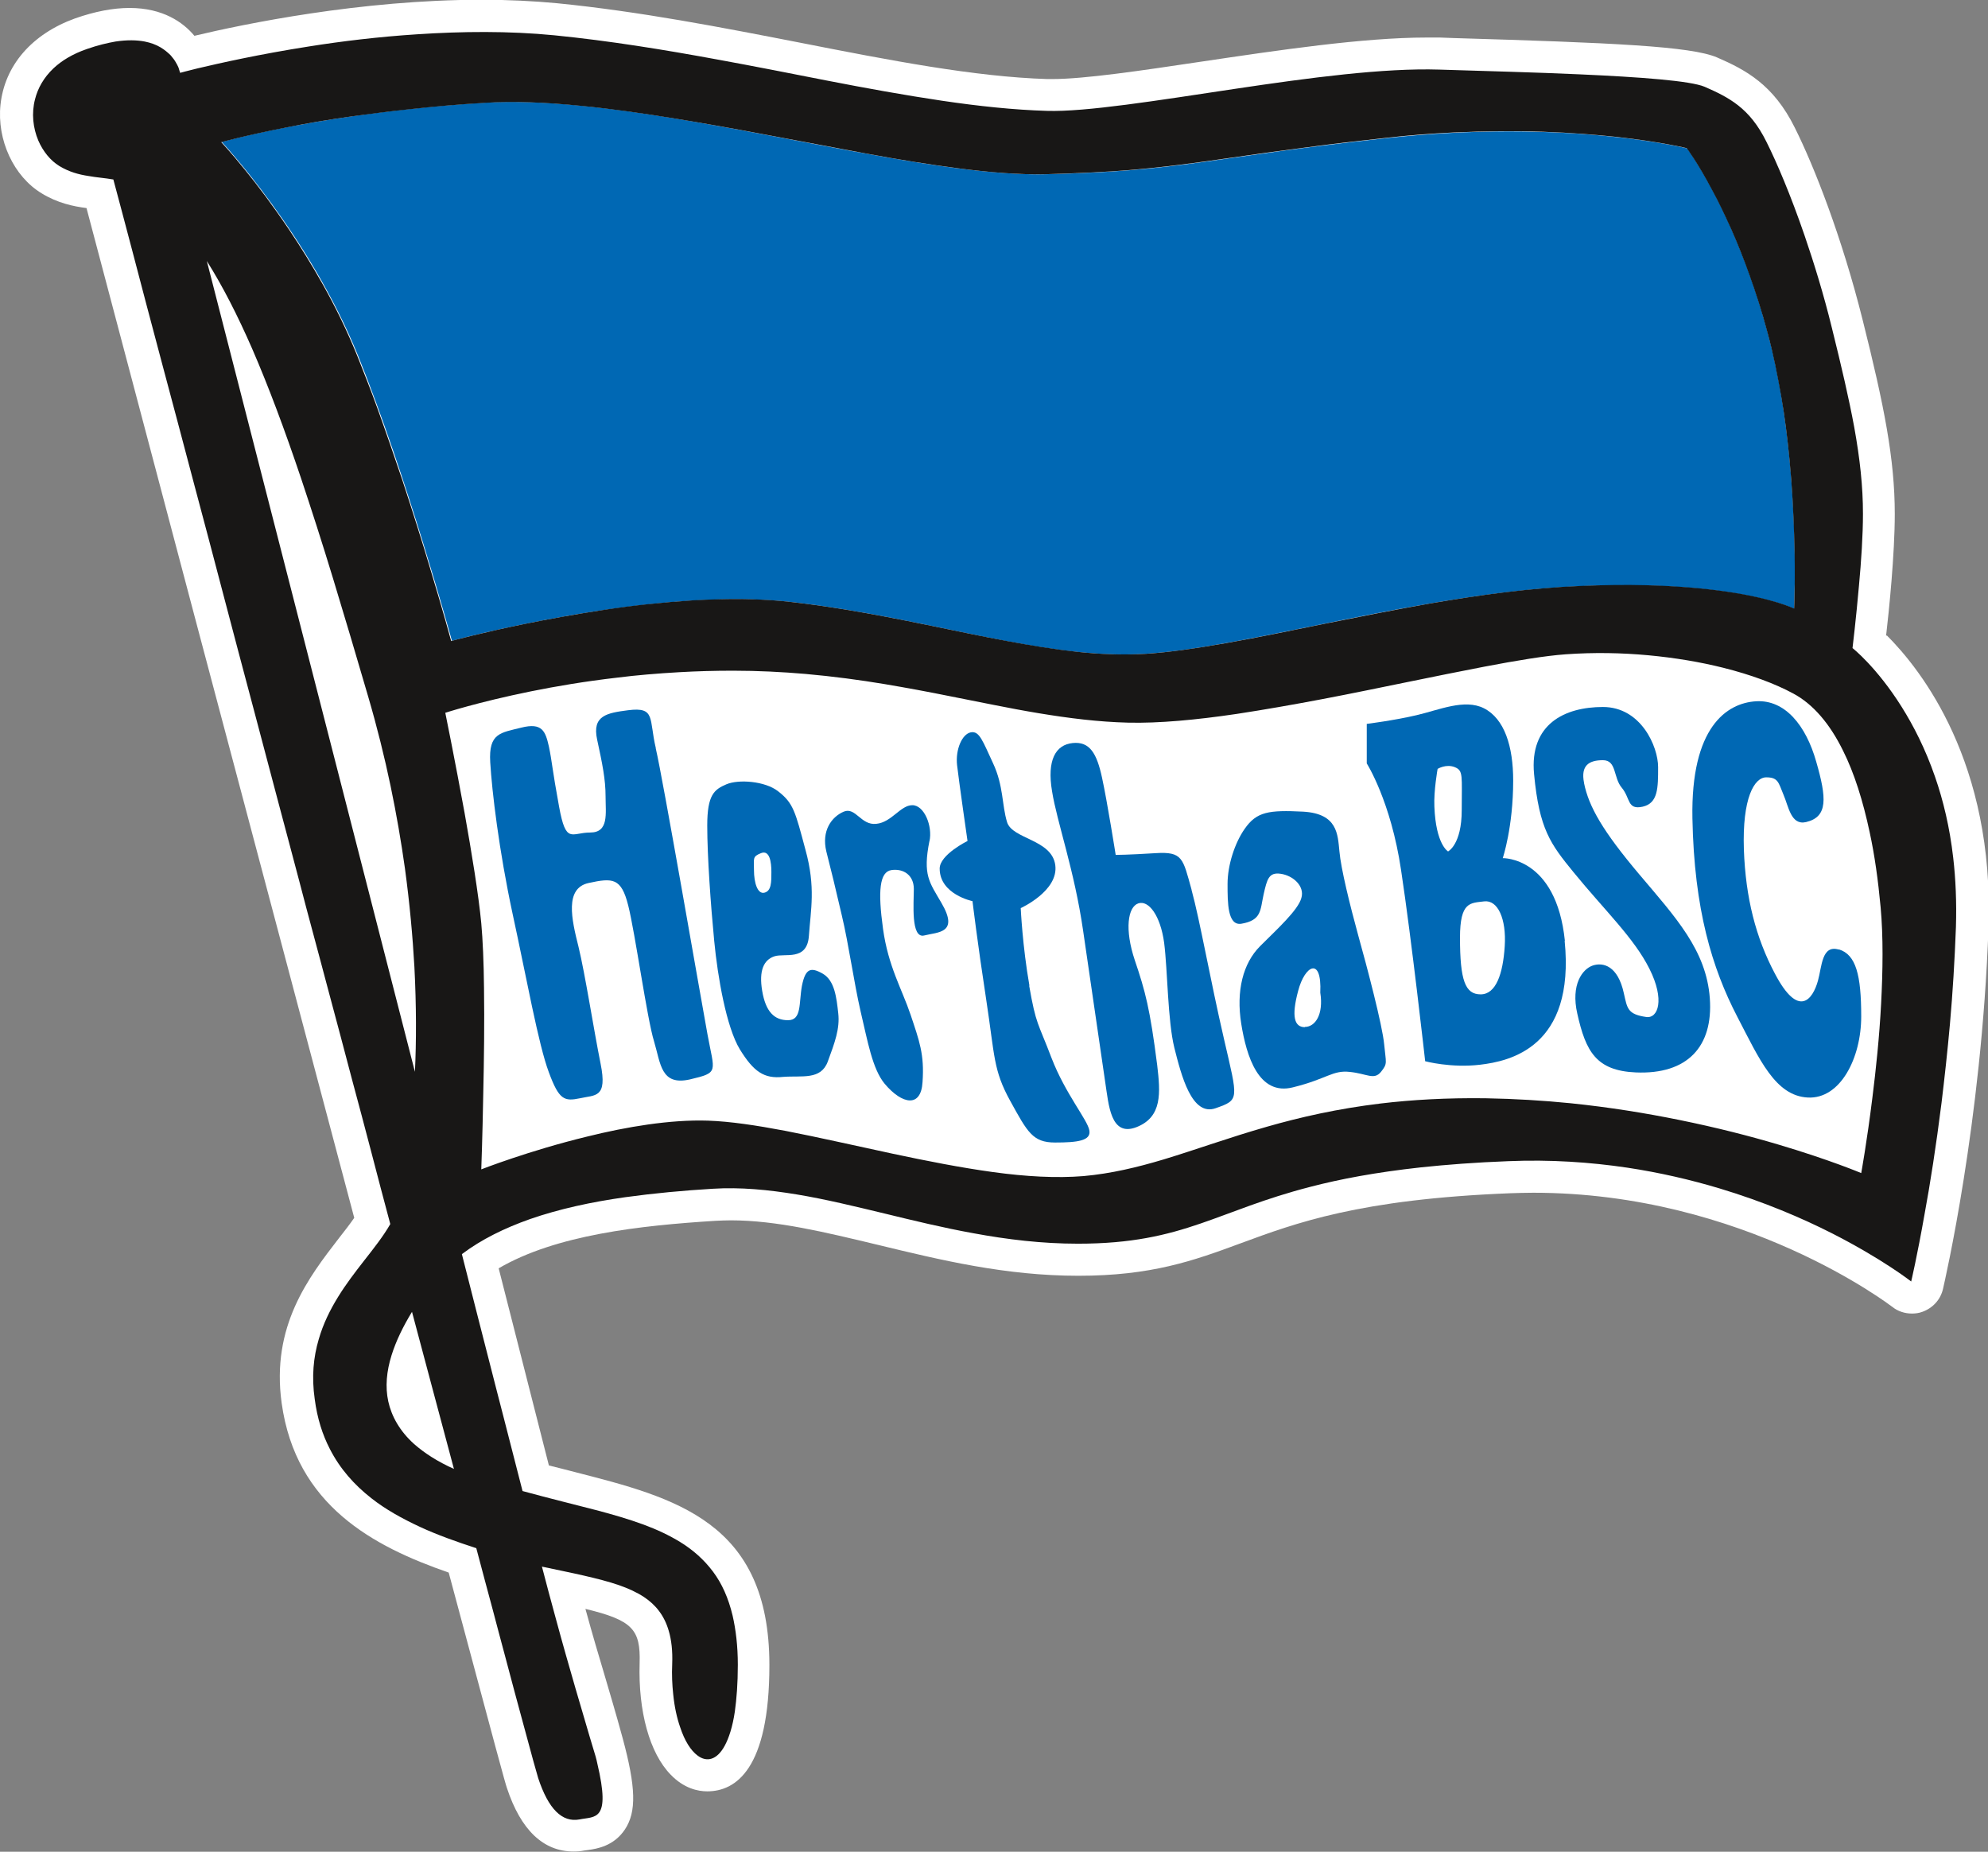 <?xml version="1.0" encoding="UTF-8"?>
<svg id="Ebene_2" data-name="Ebene 2" xmlns="http://www.w3.org/2000/svg" viewBox="0 0 79.97 74.49">
  <rect x="0" y="0" width="79.97" height="74.49" fill="#808080" stroke="none"/>
  <defs>
    <style>
      .cls-1 {
        fill: #0068b4;
      }

      .cls-2 {
        fill: #fff;
      }

      .cls-3 {
        fill: #181716;
      }
    </style>
  </defs>
  <g id="NEU">
    <path class="cls-2" d="M75.87,25.58c.12-1.03.35-3.3.35-4.9,0-2.22-.43-4.37-1.29-7.8-.84-3.36-1.96-6.2-2.73-7.74-.86-1.74-1.98-2.33-3.13-2.83-1.05-.45-4.19-.59-10.62-.78l-.52-.02c-.18,0-.36,0-.55,0-2.55,0-5.96.51-9.06.97-2.41.36-4.69.7-5.99.7h-.2c-2.92-.09-6.32-.75-9.93-1.46-3.18-.62-6.47-1.26-9.79-1.59-.95-.09-1.97-.14-3.03-.14-4.88,0-9.59.98-11.56,1.45-.45-.54-1.26-1.12-2.61-1.12-.66,0-1.39.14-2.19.42C1.28,1.37.19,2.63.02,4.21c-.15,1.42.53,2.89,1.66,3.57.64.39,1.26.52,1.8.59,1.67,6.33,6.65,25.12,10.77,40.62-.18.26-.39.53-.61.81-1.22,1.58-2.74,3.54-2.31,6.64.57,4.12,3.69,5.77,6.72,6.82,1.95,7.29,2.27,8.46,2.34,8.66.56,1.7,1.47,2.56,2.68,2.56.14,0,.29-.01.44-.04l.15-.02c.34-.05,1.03-.15,1.48-.83.47-.71.44-1.7-.09-3.66-.29-1.07-.52-1.82-.75-2.61-.22-.74-.45-1.5-.75-2.6,1.9.46,2.22.83,2.18,2.18-.06,1.94.4,3.62,1.25,4.49.53.55,1.09.67,1.47.67,1.14,0,2.5-.88,2.5-5.08,0-5.77-3.78-6.73-7.85-7.77-.33-.09-.67-.17-1.02-.26l-2.02-7.93c2.31-1.35,5.69-1.72,8.71-1.91.21-.01.42-.02.63-.02,1.84,0,3.8.48,5.93.99,2.52.61,5.12,1.24,8.05,1.24s4.62-.6,6.51-1.3c2.25-.83,4.8-1.78,10.86-2.02.31-.01.62-.02.93-.02,8.48,0,14.38,4.55,14.44,4.59.22.18.51.27.79.27h0c.14,0,.29-.02.42-.07.42-.15.73-.49.83-.92.06-.27,1.55-6.66,1.83-14.52.24-6.65-2.7-10.38-4.09-11.77Z"/>
    <path class="cls-2" d="M17.91,28.66s1.19,5.75,1.45,8.48c.26,2.73,0,9.9,0,9.9,0,0,5.34-2.09,9.12-1.96,3.79.13,10.69,2.61,15.12,2.23,4.43-.39,7.83-3.26,16.18-3.14,8.34.13,15.11,3.01,15.11,3.01,0,0,1.17-6.4.78-10.7-.39-4.31-1.54-7.53-3.51-8.59-1.96-1.06-5.51-1.84-9.15-1.58-3.63.26-12.78,2.87-17.6,2.74-4.82-.13-9.36-2.09-15.89-2.09s-11.61,1.7-11.61,1.7"/>
    <path class="cls-1" d="M41.41,39.65c-.28-1.59-.35-3.12-.35-3.12,0,0,1.53-.69,1.39-1.73-.14-1.04-1.73-1.04-1.94-1.73-.21-.69-.14-1.46-.56-2.36-.42-.9-.55-1.32-.9-1.25-.35.07-.62.69-.55,1.32.07.62.42,3.05.42,3.05,0,0-1.12.55-1.12,1.11,0,1.04,1.32,1.31,1.32,1.31,0,0,.2,1.67.55,3.95.35,2.29.28,2.84.97,4.09.69,1.25.9,1.67,1.8,1.67s1.46-.07,1.38-.49c-.07-.42-.96-1.46-1.52-2.91-.55-1.45-.62-1.31-.9-2.91Z"/>
    <path class="cls-1" d="M26.38,30.09c-.28-1.18,0-1.66-1.11-1.52-.85.11-1.46.21-1.25,1.18.21.97.34,1.6.34,2.29s.14,1.45-.62,1.45-.97.49-1.25-1.04c-.28-1.52-.28-1.8-.41-2.42-.14-.62-.27-.97-1.11-.76-.83.21-1.32.21-1.25,1.39.07,1.18.35,3.54.9,6.1.56,2.57,1.04,5.27,1.46,6.38.41,1.11.62,1.17,1.25,1.04.62-.14,1.11,0,.83-1.39-.28-1.39-.62-3.6-.89-4.71-.28-1.11-.56-2.35.41-2.56.97-.21,1.31-.21,1.59.9.28,1.11.76,4.57,1.04,5.47.27.9.27,1.8,1.45,1.53,1.18-.28.98-.28.7-1.81-.28-1.52-1.8-10.32-2.08-11.5Z"/>
    <path class="cls-1" d="M47.93,35.78c-.35-1.25-.35-1.53-1.45-1.46-1.11.07-1.6.07-1.6.07,0,0-.34-2.15-.55-3.11-.21-.97-.49-1.46-1.18-1.39-.69.07-1.04.69-.83,1.94.2,1.25.9,3.18,1.25,5.61.35,2.42.76,5.19.89,6.1.14.9.21,2.21,1.26,1.8,1.04-.41.96-1.38.83-2.49-.29-2.28-.48-2.98-.9-4.22-.42-1.25-.28-2.15.14-2.29.41-.14.89.48,1.04,1.59.14,1.11.14,3.12.41,4.22.28,1.11.7,2.77,1.66,2.43.97-.34.9-.34.34-2.77-.56-2.42-.97-4.78-1.31-6.02Z"/>
    <path class="cls-1" d="M33.1,39.17c-.49-.28-.7-.21-.84.48-.13.7,0,1.39-.56,1.39s-.9-.35-1.04-1.18c-.14-.83.07-1.25.49-1.39.42-.14,1.32.21,1.39-.83.07-1.04.28-1.94-.14-3.46-.41-1.53-.48-1.87-1.1-2.35-.52-.41-1.59-.49-2.08-.28-.49.21-.77.42-.77,1.66s.14,3.19.28,4.64c.14,1.46.49,3.47,1.03,4.36.56.91.98,1.19,1.74,1.11.76-.06,1.52.14,1.8-.62.28-.76.49-1.32.42-1.94-.07-.62-.14-1.31-.62-1.59ZM30.33,35.01c0-.48-.07-.55.28-.69.35-.14.42.35.42.76s0,.76-.28.83c-.28.07-.42-.41-.42-.9Z"/>
    <path class="cls-1" d="M37.39,33.84c.13-.61-.21-1.45-.69-1.45s-.83.69-1.45.75c-.62.07-.83-.69-1.31-.49-.49.21-.9.77-.7,1.6.21.83.35,1.39.62,2.56.28,1.17.49,2.71.76,3.88.28,1.18.47,2.31.97,2.91.7.83,1.46.97,1.52-.07.08-1.12-.13-1.66-.48-2.71-.35-1.04-.9-1.94-1.11-3.46-.21-1.52-.14-2.29.34-2.36.49-.07.9.21.9.76s-.13,2.01.42,1.87c.55-.14,1.41-.08.69-1.31-.48-.83-.76-1.11-.48-2.5Z"/>
    <path class="cls-1" d="M63.72,31.49c-.14-.7.2-.91.76-.91s.41.7.76,1.11c.35.42.21.9.84.76.62-.14.62-.76.62-1.59s-.69-2.42-2.22-2.42-2.96.68-2.77,2.7c.21,2.22.66,2.81,1.59,3.95,1.25,1.53,2.43,2.64,3.05,3.88.63,1.25.35,2.01-.13,1.94-.76-.11-.76-.35-.9-.96-.24-1.1-.83-1.25-1.25-1.11-.41.14-.89.76-.62,1.94.34,1.52.76,2.29,2.35,2.36,2.08.09,3.12-1.04,2.98-2.98-.14-1.94-1.38-3.26-2.84-4.99-1.46-1.73-2.03-2.72-2.22-3.67Z"/>
    <path class="cls-1" d="M73.97,38.2c-.69-.21-.68.68-.84,1.25-.21.76-.78,1.53-1.73-.28-.77-1.45-1.18-3.05-1.25-4.99-.07-2.08.42-2.91.9-2.91s.49.21.69.69c.21.48.3,1.25.91,1.11.89-.21.83-.97.41-2.43-.41-1.45-1.25-2.5-2.42-2.43-1.18.07-2.63,1.04-2.56,4.71.07,3.68.8,6.04,1.8,7.97.9,1.73,1.53,3.19,2.84,3.26,1.31.07,2.15-1.59,2.15-3.26s-.21-2.49-.9-2.7Z"/>
    <path class="cls-1" d="M55.68,42.01c-.07-.76-.69-3.12-1.04-4.37-.34-1.24-.7-2.7-.76-3.39-.07-.69-.07-1.52-1.46-1.6-1.38-.07-1.87,0-2.35.69-.4.57-.69,1.46-.69,2.22s0,1.68.55,1.6c.83-.14.76-.55.9-1.18.14-.62.21-.9.69-.83.49.07.97.49.83.97-.13.49-.97,1.25-1.66,1.94-.69.69-.97,1.8-.76,3.12.21,1.31.7,2.91,2.08,2.56,1.38-.34,1.59-.7,2.29-.62.69.07.97.34,1.25,0,.28-.35.2-.35.13-1.11ZM52.49,41.32c-.42,0-.55-.42-.27-1.46.27-1.04.96-1.39.89.07.14.89-.21,1.38-.62,1.38Z"/>
    <path class="cls-1" d="M62.95,37.85c-.35-3.39-2.5-3.33-2.5-3.33,0,0,.42-1.24.42-3.12,0-1.38-.35-2.49-1.18-2.91-.78-.39-1.8.07-2.71.28-.89.21-2,.35-2,.35v1.59s.97,1.52,1.38,4.29c.42,2.77.97,7.69.97,7.69,0,0,1.04.28,2.21.14,1.18-.14,3.83-.69,3.4-4.99ZM58.25,34.25s-.49-.27-.55-1.8c-.03-.64.13-1.52.13-1.52,0,0,.34-.21.69-.07.35.14.28.34.28,1.73s-.55,1.66-.55,1.66ZM60.53,38.06c-.07,1.11-.35,1.94-.97,1.94s-.83-.56-.83-2.28c0-1.46.42-1.39.97-1.46.55-.07.9.7.83,1.8Z"/>
    <path class="cls-1" d="M18.17,25.78s8.07-2.2,13.69-1.56c5.63.65,10.08,2.34,14.23,2.08,4.16-.26,11.2-2.47,17.47-2.72,6.25-.26,8.61.91,8.61.91,0,0,.31-6-1.06-11.1-1.29-4.82-3.24-7.42-3.24-7.42,0,0-4.82-1.21-12.13-.41-7.31.8-8.09,1.32-13.69,1.45-5.6.13-16.15-3.27-22.55-2.88-6.4.39-10.58,1.58-10.58,1.58,0,0,3.51,3.74,5.48,8.59,1.96,4.84,3.78,11.48,3.78,11.48"/>
    <path class="cls-3" d="M7.19,2.94h.02c.07-.02.33-.09.74-.19.89-.21,2.49-.57,4.47-.88,1.32-.21,2.8-.39,4.35-.49,1.8-.12,3.7-.14,5.53.04,2.21.22,4.42.58,6.59.98,1.48.27,2.94.56,4.37.84,1.59.31,3.14.59,4.62.81s2.9.37,4.23.41c1.56.05,4.46-.42,7.53-.88s6.03-.85,8.26-.78c1.89.06,3.88.11,5.63.19,2.47.11,4.47.26,5.04.5.48.21.93.42,1.35.75s.8.78,1.14,1.47c.41.82.97,2.13,1.53,3.76.38,1.11.77,2.37,1.1,3.72.39,1.57.69,2.86.9,4,.23,1.28.35,2.38.35,3.48,0,.85-.07,1.92-.16,2.88-.12,1.37-.26,2.52-.26,2.52,0,0,.97.76,1.98,2.37.47.75.95,1.68,1.34,2.81.33.95.59,2.03.73,3.25.1.86.14,1.79.11,2.79-.05,1.34-.13,2.65-.24,3.89-.1,1.12-.22,2.2-.34,3.19-.22,1.75-.46,3.27-.68,4.46-.3,1.71-.54,2.72-.54,2.72,0,0-1.15-.9-3.17-1.93-1.22-.62-2.76-1.28-4.56-1.82-1.14-.34-2.37-.63-3.7-.83-1.49-.22-3.08-.33-4.77-.26-1.33.05-2.49.14-3.53.25-1.82.2-3.24.47-4.43.78-1.87.48-3.14,1.04-4.43,1.48-1.37.47-2.77.81-4.93.81-1.45,0-2.85-.17-4.2-.42-1.22-.22-2.41-.51-3.56-.79-1.21-.29-2.39-.58-3.54-.77s-2.28-.3-3.39-.23c-1.17.07-2.36.18-3.52.34-1.35.19-2.65.47-3.83.88-1.02.36-1.96.82-2.74,1.41.21.82.41,1.61.6,2.36s.36,1.41.53,2.07c.19.73.36,1.42.53,2.06.31,1.22.58,2.25.78,3.04.55.15,1.09.29,1.6.42.46.12.9.23,1.33.34.69.18,1.34.37,1.94.59.54.2,1.03.43,1.47.7.52.32.96.71,1.32,1.19s.62,1.06.79,1.77c.13.57.21,1.22.21,1.98s-.05,1.37-.12,1.88c-.09.61-.24,1.07-.41,1.38-.31.57-.72.67-1.09.39-.27-.2-.52-.59-.7-1.14-.13-.37-.23-.82-.28-1.33-.04-.37-.06-.78-.04-1.21.02-.53-.03-.97-.14-1.34-.18-.62-.53-1.05-1-1.36-.29-.19-.62-.34-.99-.47-.43-.15-.91-.27-1.43-.39s-1.08-.23-1.68-.36c.18.7.37,1.4.55,2.06.28,1.04.56,2.01.8,2.84.47,1.62.8,2.71.81,2.74.03.1.05.2.07.29.55,2.33-.09,2.11-.72,2.24-.7.13-1.25-.42-1.66-1.66-.04-.13-.27-.94-.63-2.29-.2-.72-.43-1.6-.7-2.61-.16-.58-.32-1.21-.5-1.88-.08-.28-.51-1.91-.66-2.47-.79-.26-1.56-.53-2.27-.86s-1.38-.7-1.95-1.15c-.69-.54-1.26-1.18-1.67-1.98-.3-.58-.51-1.24-.61-2.01-.13-.9-.05-1.69.16-2.4.18-.63.46-1.19.78-1.71s.69-1,1.04-1.45c.4-.51.78-.99,1.06-1.48-.26-.96-.51-1.93-.77-2.92s-.5-1.9-.76-2.86c-.32-1.21-.64-2.43-.97-3.65-.2-.74-.39-1.48-.59-2.21s-.38-1.43-.57-2.15c-.27-1.01-.53-2.01-.8-3.01-.35-1.31-.69-2.61-1.03-3.89-.42-1.58-.83-3.12-1.22-4.61s-.8-3.04-1.18-4.46c-.45-1.71-.88-3.32-1.27-4.78-.47-1.76-.88-3.32-1.22-4.62-.31-1.18-.57-2.15-.76-2.86-.34-.06-.67-.08-1-.14-.39-.06-.77-.16-1.17-.4-.36-.22-.66-.59-.85-1.03-.21-.5-.28-1.09-.13-1.66.11-.44.35-.87.74-1.24.33-.31.77-.58,1.35-.78.43-.15.81-.24,1.15-.3.47-.07.85-.06,1.17,0,.25.05.46.13.63.23s.31.22.42.33c.04.05.08.1.12.15.06.08.1.16.14.23.03.06.06.12.07.17.01.04.05.16.05.16ZM16.58,52.76c-.36.59-.65,1.18-.83,1.76-.2.64-.26,1.27-.13,1.86s.46,1.19,1.04,1.71c.41.36.93.7,1.6,1l-.89-3.33-.8-3ZM16.69,43.14c.06-1.25.06-2.68-.02-4.24-.07-1.24-.19-2.56-.38-3.96-.15-1.07-.34-2.18-.58-3.33s-.54-2.36-.9-3.59c-.49-1.68-.96-3.26-1.41-4.74s-.87-2.78-1.29-4.04c-.66-1.96-1.31-3.7-1.97-5.22-.59-1.35-1.19-2.52-1.82-3.52,1.71,6.67,5.36,20.88,8.38,32.65M17.91,28.66s.39,1.91.78,4.05c.28,1.57.56,3.27.67,4.43.06.66.1,1.58.11,2.6.02,1.38,0,2.93-.03,4.24-.03,1.73-.08,3.06-.08,3.06,0,0,1.91-.75,4.26-1.32,1.57-.39,3.34-.69,4.86-.64.89.03,1.95.19,3.11.41,1.34.26,2.82.6,4.32.92,1.36.29,2.73.56,4.04.74s2.55.25,3.64.16c1.11-.1,2.15-.35,3.22-.67,1.29-.39,2.63-.88,4.17-1.32,1.33-.38,2.82-.72,4.56-.93,1.26-.15,2.65-.23,4.22-.21,1.17.02,2.32.09,3.42.2,1.56.16,3.03.4,4.36.67,1.53.31,2.88.66,3.99.99,2.09.62,3.34,1.15,3.34,1.15,0,0,.23-1.26.45-3.04.14-1.11.28-2.43.35-3.77s.09-2.69-.02-3.89c-.1-1.08-.24-2.09-.44-3.01-.27-1.27-.62-2.38-1.07-3.28-.53-1.08-1.2-1.87-2-2.3-.74-.4-1.71-.76-2.83-1.04-.92-.23-1.93-.4-3-.5s-2.19-.12-3.32-.04c-.84.06-1.98.25-3.29.5-.94.18-1.97.39-3.05.61s-2.28.47-3.44.69-2.35.43-3.47.6c-1.62.24-3.13.38-4.36.35-1.21-.03-2.39-.18-3.6-.38s-2.36-.45-3.6-.69c-.84-.17-1.7-.33-2.59-.48-1.02-.17-2.07-.31-3.19-.41-.93-.08-1.9-.13-2.92-.13-.74,0-1.45.02-2.15.06-.88.05-1.72.12-2.51.22-1.3.15-2.47.35-3.46.55-2.17.44-3.5.88-3.5.88M18.17,25.78s1.17-.32,2.93-.68c.93-.19,2.03-.39,3.21-.57s2.34-.3,3.55-.38c1.38-.08,2.75-.08,4,.07.71.08,1.4.18,2.08.29,1.17.19,2.28.41,3.36.63s2.19.46,3.23.65c.96.18,1.89.33,2.8.43s1.86.13,2.77.08c.94-.06,2.02-.22,3.22-.43,1.26-.22,2.63-.51,4.07-.8,1.35-.27,2.75-.55,4.17-.8,1-.17,2.02-.33,3.02-.45s2.01-.21,2.99-.25c.96-.04,1.84-.05,2.62-.03,1.3.03,2.36.13,3.21.25,1.95.28,2.77.69,2.77.69,0,0,.06-1.2,0-2.98-.03-.9-.08-1.95-.19-3.06-.08-.81-.18-1.65-.33-2.5s-.32-1.72-.55-2.56c-.22-.83-.47-1.6-.72-2.3s-.49-1.3-.74-1.86c-.27-.6-.52-1.12-.76-1.56-.59-1.12-1.03-1.7-1.03-1.7,0,0-1.01-.25-2.8-.45-.83-.09-1.84-.17-2.98-.21-1.08-.04-2.29-.03-3.61.03-.87.04-1.78.11-2.74.22-1.19.13-2.21.25-3.1.37-1.24.16-2.24.3-3.13.43-1.45.21-2.61.37-4.04.49-.96.08-2.05.13-3.42.17-1.02.02-2.2-.07-3.49-.24-1.15-.15-2.39-.35-3.68-.59s-2.71-.51-4.1-.77c-1.16-.22-2.33-.43-3.48-.62-1.34-.22-2.65-.41-3.89-.53-1.41-.14-2.73-.2-3.92-.12-1.05.06-2.03.15-2.95.25-.85.09-1.63.19-2.36.29-.99.14-1.87.29-2.6.44-1.7.33-2.66.6-2.66.6,0,0,.38.4.96,1.12.49.6,1.11,1.42,1.77,2.4.45.67.91,1.41,1.36,2.21.5.89.97,1.85,1.38,2.86.27.68.55,1.39.81,2.11.35.97.69,1.96,1.01,2.91.41,1.25.79,2.45,1.09,3.46.54,1.78.87,3,.87,3"/>
  </g>
</svg>